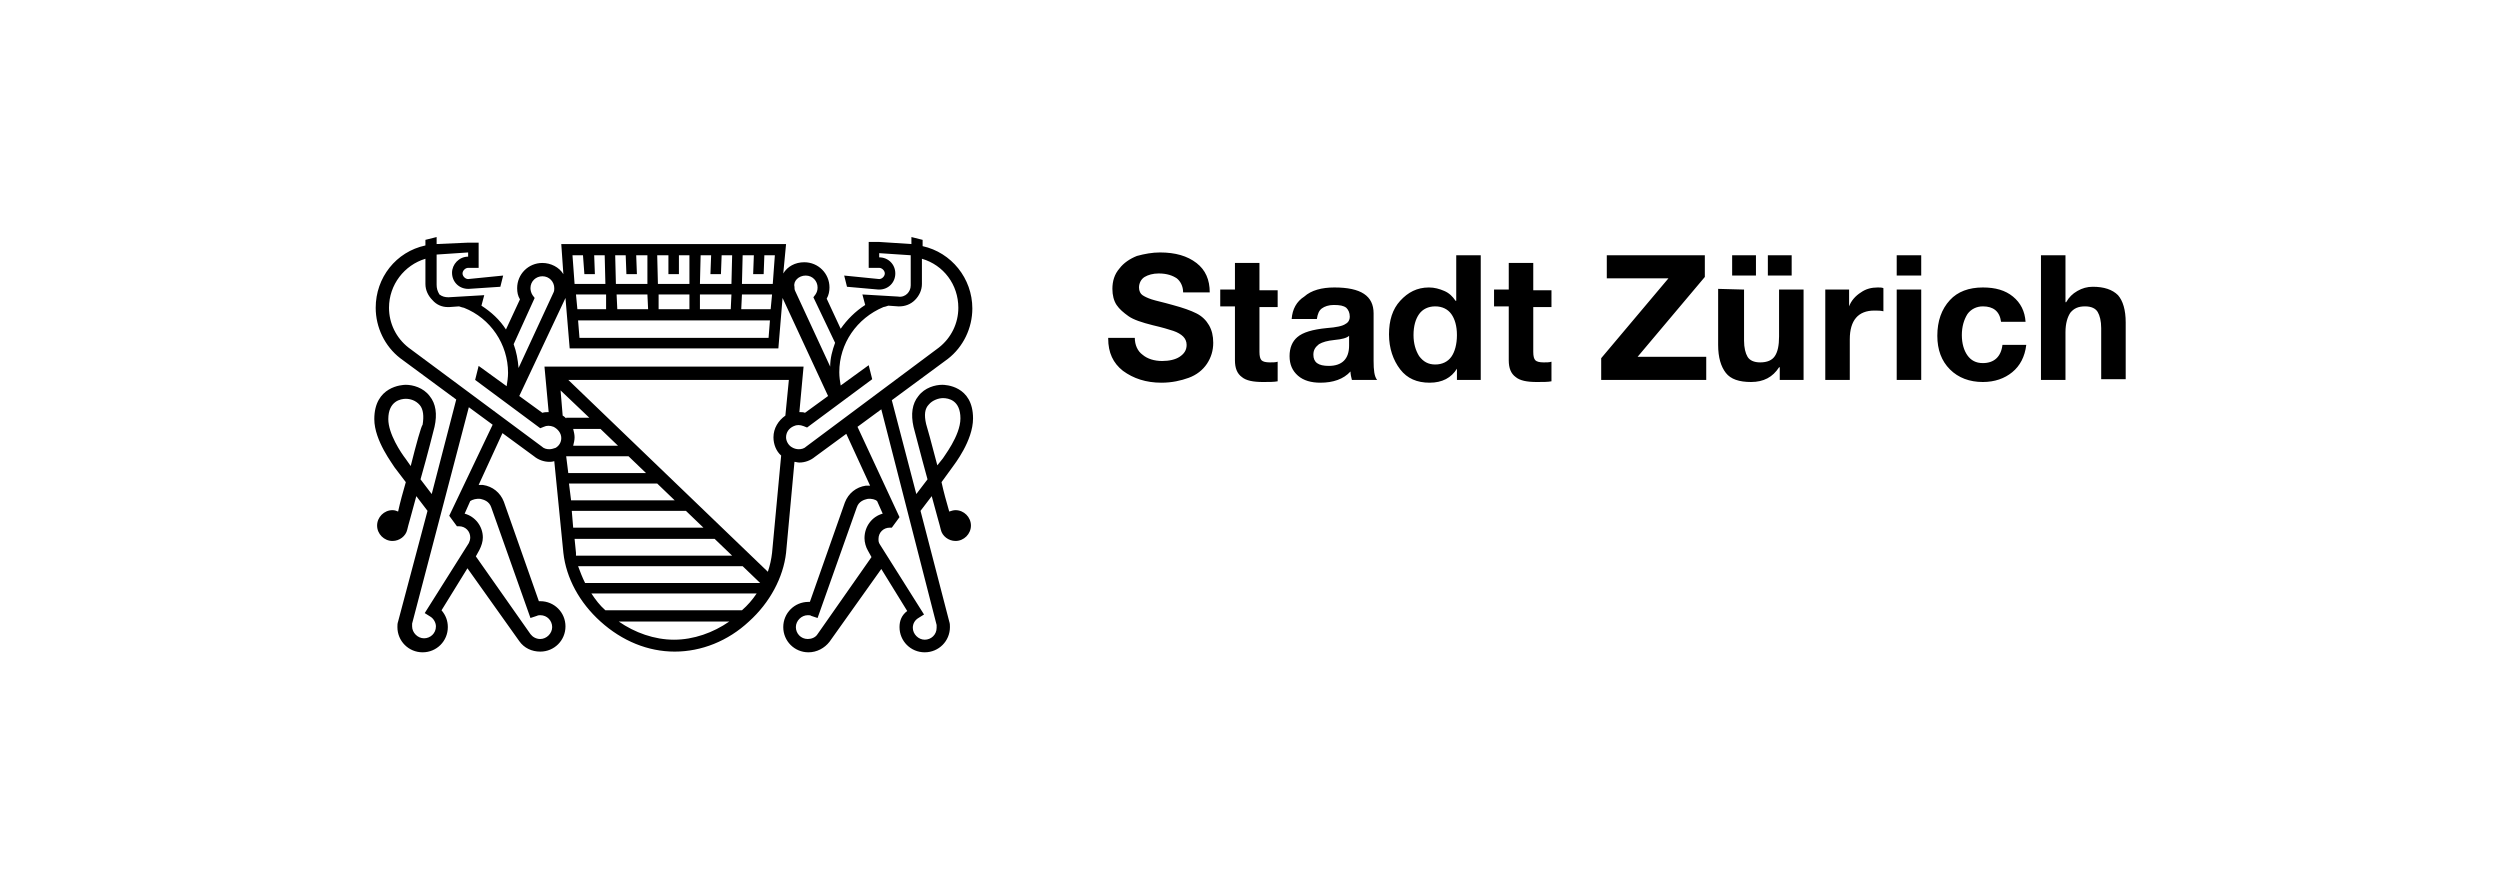 <?xml version="1.0" encoding="utf-8"?>
<svg xmlns="http://www.w3.org/2000/svg" width="357" height="127" viewBox="0 0 357 127" fill="none">
<path d="M136.45 72.85C136.15 72.85 135.85 72.95 135.55 73.05C135.15 71.65 134.75 70.25 134.45 68.85L136.05 66.65C136.25 66.35 138.95 62.95 138.95 59.75C138.95 55.05 134.95 54.95 134.55 54.95C133.55 54.95 132.05 55.35 131.15 56.55C130.25 57.65 130.05 59.15 130.45 60.95C130.55 61.25 131.45 64.85 132.45 68.45L130.85 70.55L127.35 57.15L135.35 51.25C137.55 49.55 138.85 46.85 138.85 44.05C138.85 39.75 135.85 36.05 131.75 35.15V34.25L130.15 33.85V34.85L125.55 34.55H124.05V38.25H125.55C125.95 38.25 126.35 38.65 126.35 39.05C126.35 39.45 125.95 39.85 125.55 39.85L120.55 39.35L120.95 40.95L125.45 41.35H125.55C126.85 41.35 127.85 40.35 127.85 39.05C127.85 37.75 126.85 36.75 125.55 36.75V36.15L130.05 36.45V40.75C130.05 41.25 129.85 41.65 129.55 41.95C129.25 42.25 128.75 42.45 128.25 42.35L123.15 42.05L123.55 43.55C122.15 44.45 120.95 45.65 120.05 46.95L118.05 42.65C118.35 42.15 118.45 41.55 118.45 41.05C118.45 39.05 116.85 37.45 114.85 37.45C113.55 37.45 112.45 38.05 111.85 39.05L112.25 34.85H80.15L80.45 39.15C79.85 38.15 78.65 37.55 77.45 37.55C75.45 37.55 73.85 39.15 73.85 41.15C73.85 41.75 73.95 42.25 74.25 42.75L72.25 47.05C71.35 45.65 70.15 44.55 68.75 43.65L69.15 42.15L64.05 42.45C63.55 42.45 63.15 42.35 62.75 42.05C62.45 41.55 62.35 41.15 62.35 40.65V36.35L66.85 36.05V36.65C65.55 36.65 64.55 37.75 64.55 38.95C64.55 40.25 65.55 41.25 66.85 41.25H66.95L71.45 40.95L71.85 39.35L66.85 39.85C66.45 39.85 66.05 39.45 66.05 39.05C66.05 38.65 66.45 38.25 66.85 38.25H68.35V34.65H66.85L62.35 34.85V33.85L60.75 34.25V35.05C56.55 35.95 53.65 39.65 53.65 43.95C53.65 46.75 54.95 49.45 57.15 51.15L65.15 57.05L61.65 70.55L60.05 68.45C61.05 64.95 61.95 61.35 62.05 60.95C62.45 59.15 62.25 57.65 61.35 56.55C60.45 55.35 58.95 54.95 57.95 54.95C57.45 54.95 53.45 55.15 53.45 59.85C53.45 62.95 56.15 66.35 56.35 66.75L57.95 68.85C57.55 70.25 57.15 71.65 56.85 73.05C56.65 72.95 56.35 72.85 56.05 72.85C54.85 72.85 53.85 73.85 53.85 75.05C53.85 76.25 54.85 77.25 56.05 77.25C57.05 77.25 57.95 76.55 58.15 75.65C58.25 75.15 58.85 73.15 59.45 70.85L61.05 72.95L56.85 88.75C56.75 89.05 56.75 89.25 56.75 89.55C56.75 91.55 58.35 93.15 60.35 93.15C62.35 93.15 63.95 91.55 63.95 89.55C63.95 88.65 63.65 87.85 63.05 87.15L66.75 81.15L74.15 91.55C74.85 92.55 75.95 93.05 77.15 93.05C79.15 93.05 80.75 91.45 80.75 89.45C80.75 87.45 79.15 85.85 77.15 85.85H76.95L71.95 71.65C71.45 70.35 70.35 69.45 68.95 69.25H68.35L71.75 61.85L76.25 65.15C76.85 65.65 77.65 65.95 78.45 65.95C78.65 65.95 78.85 65.95 79.15 65.85L80.45 78.95C80.85 82.55 82.75 86.05 85.75 88.75C88.85 91.55 92.55 93.05 96.35 93.05C100.15 93.05 103.95 91.55 106.95 88.75C109.95 86.05 111.85 82.45 112.25 78.95L113.45 65.95C113.65 65.95 113.85 66.05 114.15 66.05C114.95 66.05 115.75 65.75 116.35 65.25L120.85 61.95L124.25 69.35H123.65C122.25 69.55 121.15 70.45 120.65 71.75L115.65 85.95H115.45C113.45 85.95 111.85 87.55 111.85 89.55C111.85 91.55 113.45 93.15 115.45 93.15C116.65 93.15 117.75 92.55 118.45 91.65L125.85 81.25L129.55 87.25C128.75 87.85 128.45 88.65 128.45 89.55C128.45 91.55 130.05 93.15 132.05 93.15C134.05 93.15 135.65 91.55 135.65 89.55C135.65 89.25 135.65 89.05 135.55 88.75L131.45 72.95L133.05 70.85C133.65 73.15 134.25 75.15 134.35 75.65C134.55 76.55 135.45 77.25 136.45 77.25C137.65 77.25 138.65 76.25 138.65 75.05C138.65 73.85 137.65 72.85 136.45 72.85ZM58.65 66.55L57.95 65.55C57.25 64.65 55.45 61.95 55.45 59.85C55.45 57.25 57.25 56.95 57.95 56.95C58.55 56.95 59.35 57.15 59.95 57.85C60.45 58.45 60.55 59.45 60.35 60.65C60.15 60.85 59.45 63.35 58.65 66.55ZM115.05 39.35C116.05 39.35 116.75 40.15 116.75 41.05C116.75 41.45 116.65 41.75 116.45 42.05L116.15 42.45L119.25 48.95C118.85 50.05 118.55 51.15 118.55 52.35L113.55 41.55C113.45 41.35 113.45 41.15 113.45 40.95C113.25 40.15 114.05 39.35 115.05 39.35ZM104.35 44.15H99.95V42.05H104.45L104.35 44.15ZM98.45 44.15H94.05V42.05H98.45V44.15ZM92.55 44.15H88.15L88.05 42.05H92.45L92.55 44.15ZM86.55 44.15H82.45L82.25 42.05H86.55V44.15ZM109.95 45.75L109.75 48.25H82.75L82.55 45.75H109.95ZM110.05 44.15H105.85L105.95 42.05H110.25L110.05 44.15ZM107.65 36.45L107.55 39.15H109.05L109.15 36.45H110.65L110.35 40.55H105.95L106.05 36.45H107.65ZM101.55 36.45L101.45 39.15H102.95L103.05 36.45H104.55L104.45 40.55H99.95L100.05 36.45H101.55ZM95.45 36.45V39.15H96.95V36.45H98.45V40.55H93.95L93.85 36.45H95.45ZM89.35 36.45L89.45 39.15H90.95L90.85 36.45H92.45V40.55H87.95L87.85 36.45H89.35ZM83.25 36.45L83.45 39.15H84.95L84.85 36.45H86.35L86.45 40.55H82.05L81.75 36.45H83.25ZM80.75 42.55L81.35 49.75H111.15L111.75 42.55L118.25 56.55L114.95 58.95C114.75 58.85 114.45 58.85 114.15 58.85L114.75 52.35H77.75L78.35 58.85C78.05 58.85 77.75 58.85 77.45 58.95L74.15 56.55L80.75 42.55ZM81.85 61.25H85.75L88.25 63.65H81.85C81.95 63.25 82.05 62.85 82.05 62.45C82.05 62.05 81.95 61.65 81.85 61.25ZM80.85 59.75C80.75 59.65 80.55 59.45 80.35 59.35L80.05 55.75L84.15 59.65H80.85V59.75ZM76.35 42.55L76.05 42.15C75.85 41.85 75.75 41.45 75.75 41.15C75.75 40.15 76.55 39.45 77.45 39.45C78.45 39.45 79.15 40.25 79.15 41.15C79.15 41.35 79.15 41.55 79.05 41.75L74.05 52.55C73.95 51.35 73.75 50.25 73.35 49.15L76.35 42.55ZM68.65 71.25C69.05 71.35 69.85 71.55 70.15 72.45L75.75 88.25L76.65 87.95C76.85 87.85 77.05 87.85 77.15 87.85C78.15 87.85 78.85 88.65 78.85 89.55C78.85 90.45 78.05 91.25 77.15 91.25C76.55 91.25 76.05 90.95 75.75 90.55L67.95 79.45L68.45 78.55C68.75 77.95 68.95 77.35 68.95 76.75C68.95 75.15 67.85 73.75 66.35 73.35L67.15 71.55C67.45 71.35 68.05 71.15 68.65 71.25ZM64.15 73.65L65.25 75.15H65.55C66.45 75.15 67.15 75.85 67.15 76.75C67.15 77.05 67.05 77.35 66.95 77.55L60.65 87.55L61.45 88.05C61.95 88.35 62.25 88.95 62.25 89.45C62.25 90.45 61.45 91.15 60.55 91.15C59.65 91.15 58.85 90.35 58.85 89.45V89.05L66.95 58.15L70.35 60.65L64.15 73.65ZM78.45 64.15C78.05 64.15 77.65 64.05 77.35 63.75L58.35 49.65C56.55 48.25 55.55 46.15 55.55 43.95C55.55 40.65 57.75 37.85 60.75 36.95V40.55C60.75 41.45 61.15 42.25 61.75 42.85C62.35 43.55 63.15 43.85 63.95 43.85H64.15L65.55 43.75C65.85 43.85 66.15 43.95 66.25 43.95C70.05 45.45 72.55 49.15 72.55 53.25C72.55 53.85 72.45 54.55 72.35 55.15L68.35 52.25L67.85 54.25L77.15 61.15L77.65 60.95C78.05 60.75 78.55 60.75 79.05 60.95C79.65 61.25 80.15 61.85 80.15 62.55C80.15 63.15 79.85 63.65 79.35 63.95C79.05 64.05 78.75 64.15 78.45 64.15ZM80.85 65.15H89.75L92.25 67.55H81.15L80.85 65.15ZM81.25 69.05H93.85L96.35 71.45H81.55L81.25 69.05ZM81.65 72.95H97.95L100.45 75.35H81.85L81.65 72.95ZM82.25 78.95L82.05 76.95H102.05L104.55 79.35H82.25V78.95ZM82.55 80.85H106.05L108.55 83.25H83.55C83.15 82.45 82.85 81.65 82.55 80.85ZM96.25 91.35C93.45 91.35 90.65 90.35 88.35 88.75H104.15C101.85 90.35 99.05 91.35 96.25 91.35ZM105.95 87.15H86.45C85.65 86.45 85.05 85.65 84.45 84.75H108.05C107.45 85.65 106.75 86.45 105.95 87.15ZM110.25 78.95C110.15 79.85 109.95 80.75 109.65 81.65L81.15 54.25H112.65L112.15 59.35C111.15 60.05 110.45 61.15 110.45 62.45C110.45 63.45 110.85 64.45 111.55 65.05L110.25 78.95ZM115.15 63.75C114.85 64.05 114.45 64.15 114.05 64.15C113.75 64.15 113.35 64.05 113.05 63.85C112.55 63.55 112.25 62.95 112.25 62.45C112.25 61.75 112.65 61.15 113.35 60.85C113.75 60.65 114.25 60.65 114.75 60.85L115.25 61.05L124.55 54.15L124.05 52.15L120.05 55.05C119.95 54.45 119.85 53.85 119.85 53.15C119.85 49.05 122.35 45.45 126.15 43.85C126.25 43.85 126.55 43.75 126.85 43.65L128.25 43.75H128.45C129.25 43.75 130.05 43.45 130.65 42.85C131.25 42.25 131.65 41.45 131.65 40.55V36.95C134.75 37.85 136.85 40.65 136.85 43.95C136.85 46.15 135.85 48.25 134.05 49.65L115.15 63.75ZM116.75 90.55C116.45 91.05 115.85 91.25 115.35 91.25C114.35 91.25 113.65 90.45 113.65 89.55C113.65 88.65 114.45 87.85 115.35 87.85C115.55 87.85 115.75 87.85 115.85 87.95L116.75 88.25L122.35 72.45C122.65 71.55 123.45 71.35 123.85 71.25C124.45 71.15 125.05 71.35 125.25 71.55L126.05 73.35C124.55 73.75 123.45 75.15 123.45 76.85C123.45 77.45 123.65 78.15 123.95 78.65L124.45 79.55L116.75 90.55ZM133.75 89.25V89.65C133.75 90.65 132.95 91.35 132.05 91.35C131.15 91.35 130.35 90.55 130.35 89.65C130.35 89.05 130.65 88.55 131.15 88.25L131.95 87.75L125.65 77.75C125.45 77.45 125.45 77.25 125.45 76.95C125.45 76.05 126.15 75.35 127.05 75.35H127.35L128.45 73.85L122.45 60.95L125.85 58.45L133.75 89.25ZM132.25 60.55C131.95 59.25 132.05 58.35 132.65 57.75C133.15 57.15 134.05 56.85 134.65 56.85C135.45 56.85 137.15 57.15 137.15 59.75C137.15 62.25 134.65 65.35 134.65 65.45L133.85 66.45C133.05 63.35 132.35 60.85 132.25 60.55Z" fill="black"/>
<path d="M165.65 36.05C167.85 36.05 169.55 36.55 170.85 37.55C172.15 38.55 172.75 39.95 172.75 41.75H168.95C168.95 40.85 168.55 40.15 168.05 39.75C167.45 39.35 166.65 39.05 165.45 39.05C164.65 39.05 163.95 39.25 163.45 39.55C162.95 39.85 162.65 40.45 162.65 41.05C162.65 41.55 162.85 41.95 163.15 42.15C163.45 42.35 163.85 42.55 164.45 42.75C165.05 42.95 166.05 43.15 167.45 43.55C168.95 43.95 170.05 44.35 170.85 44.75C171.65 45.15 172.25 45.75 172.65 46.45C173.05 47.15 173.25 47.95 173.25 48.95C173.25 50.05 172.95 51.05 172.35 51.95C171.75 52.85 170.85 53.55 169.75 53.95C168.65 54.35 167.35 54.65 165.85 54.65C163.65 54.65 161.85 54.05 160.35 52.95C158.95 51.85 158.25 50.35 158.25 48.35V48.25H162.05C162.05 49.25 162.45 50.15 163.15 50.65C163.85 51.25 164.85 51.55 165.95 51.55C166.95 51.55 167.85 51.35 168.45 50.95C169.05 50.55 169.45 50.05 169.45 49.25C169.45 48.75 169.25 48.35 168.95 48.05C168.65 47.75 168.15 47.45 167.55 47.25C166.95 47.05 165.95 46.75 164.65 46.45C163.05 46.05 161.85 45.65 161.15 45.15C160.45 44.65 159.85 44.15 159.45 43.55C159.05 42.95 158.85 42.15 158.85 41.25C158.85 40.15 159.15 39.15 159.85 38.35C160.45 37.55 161.35 36.95 162.35 36.55C163.45 36.25 164.55 36.05 165.65 36.05ZM179.85 37.55V41.45H182.45V43.85H179.85V50.25C179.85 50.85 179.95 51.25 180.15 51.45C180.35 51.65 180.75 51.75 181.35 51.75C181.75 51.75 182.15 51.75 182.45 51.65V54.45C181.95 54.55 181.25 54.55 180.35 54.55C178.95 54.55 177.95 54.35 177.35 53.85C176.65 53.35 176.35 52.55 176.35 51.45V43.75H174.25V41.35H176.35V37.55H179.85ZM190.55 41.05C194.35 41.05 196.15 42.25 196.15 44.75V51.55C196.15 52.85 196.25 53.75 196.65 54.25H193.05C192.95 53.85 192.85 53.45 192.85 53.05C191.85 54.15 190.35 54.65 188.55 54.65C187.25 54.65 186.15 54.35 185.35 53.65C184.55 52.95 184.15 52.05 184.15 50.85C184.15 49.65 184.55 48.75 185.25 48.15C186.05 47.45 187.45 47.05 189.45 46.85C190.85 46.75 191.75 46.55 192.15 46.25C192.55 46.05 192.75 45.65 192.75 45.25C192.75 44.65 192.55 44.25 192.25 43.95C191.85 43.65 191.35 43.55 190.45 43.55C189.75 43.55 189.15 43.75 188.75 44.05C188.35 44.35 188.15 44.85 188.05 45.55H184.45C184.55 44.15 185.15 43.05 186.25 42.35C187.25 41.45 188.75 41.05 190.55 41.05ZM187.55 50.65C187.55 51.75 188.25 52.25 189.75 52.25C191.65 52.25 192.65 51.25 192.65 49.35V47.95C192.35 48.25 191.65 48.45 190.55 48.55C189.55 48.65 188.85 48.85 188.35 49.15C187.85 49.55 187.55 49.95 187.55 50.65ZM211.45 36.45V54.25H208.05V52.65C207.25 53.95 205.95 54.65 204.15 54.65C202.35 54.65 200.95 54.05 199.95 52.75C198.95 51.45 198.35 49.75 198.35 47.75C198.35 45.75 198.85 44.15 199.95 42.95C201.05 41.75 202.35 41.05 204.05 41.05C204.85 41.05 205.55 41.25 206.25 41.55C206.95 41.85 207.45 42.35 207.85 42.95H207.95V36.45H211.45ZM201.85 47.85C201.85 49.05 202.15 50.05 202.65 50.85C203.25 51.65 203.95 52.05 204.95 52.05C205.95 52.05 206.75 51.65 207.25 50.95C207.75 50.25 208.05 49.15 208.05 47.85C208.05 46.55 207.75 45.55 207.25 44.85C206.75 44.15 205.95 43.75 204.95 43.75C203.95 43.75 203.15 44.15 202.65 44.85C202.15 45.55 201.85 46.55 201.85 47.85ZM218.95 37.55V41.45H221.55V43.85H218.95V50.25C218.95 50.85 219.05 51.25 219.25 51.45C219.45 51.65 219.85 51.75 220.45 51.75C220.85 51.75 221.25 51.75 221.55 51.65V54.45C221.05 54.55 220.35 54.55 219.45 54.55C218.05 54.55 217.05 54.35 216.45 53.85C215.75 53.35 215.45 52.55 215.45 51.45V43.75H213.35V41.35H215.45V37.55H218.95ZM243.45 36.45V39.55L233.85 50.95H243.65V54.25H228.65V51.15L238.25 39.75H229.45V36.45H243.45ZM249.05 41.35V48.65C249.05 49.65 249.25 50.45 249.55 50.95C249.85 51.45 250.45 51.75 251.35 51.75C252.35 51.75 253.05 51.45 253.45 50.85C253.85 50.25 254.05 49.35 254.05 48.05V41.35H257.55V54.25H254.15V52.45H254.05C253.15 53.85 251.85 54.55 250.05 54.55C248.35 54.55 247.15 54.15 246.45 53.25C245.75 52.35 245.35 51.05 245.35 49.25V41.25L249.05 41.35ZM250.75 36.45V39.35H247.35V36.45H250.75ZM255.85 36.45V39.35H252.45V36.45H255.85ZM268.15 41.05C268.45 41.05 268.75 41.05 268.95 41.15V44.45C268.55 44.35 268.15 44.35 267.65 44.35C265.35 44.35 264.15 45.75 264.15 48.45V54.25H260.65V41.35H264.05V43.75C264.35 42.95 264.95 42.25 265.75 41.75C266.45 41.25 267.25 41.05 268.15 41.05ZM274.35 36.45V39.35H270.85V36.45H274.35ZM274.35 41.35V54.25H270.85V41.35H274.35ZM283.15 41.05C284.95 41.05 286.35 41.45 287.45 42.35C288.55 43.25 289.15 44.45 289.25 45.95H285.75C285.55 44.45 284.65 43.75 283.15 43.75C282.25 43.75 281.45 44.15 280.95 44.85C280.45 45.65 280.15 46.65 280.15 47.85C280.15 49.05 280.45 50.05 280.95 50.75C281.45 51.45 282.15 51.85 283.15 51.85C284.75 51.85 285.75 50.95 285.95 49.25H289.35C289.15 50.95 288.45 52.25 287.35 53.15C286.25 54.05 284.85 54.55 283.15 54.55C281.25 54.55 279.65 53.95 278.45 52.75C277.25 51.55 276.65 49.95 276.65 47.95C276.65 45.85 277.25 44.15 278.45 42.85C279.55 41.65 281.15 41.05 283.15 41.05ZM294.95 36.45V43.15H295.05C295.45 42.45 295.95 41.95 296.65 41.55C297.35 41.15 298.05 40.95 298.85 40.95C300.45 40.95 301.65 41.35 302.45 42.15C303.15 42.95 303.55 44.25 303.55 46.05V54.15H300.05V46.85C300.05 45.85 299.85 45.05 299.55 44.55C299.25 44.05 298.65 43.75 297.75 43.75C296.75 43.75 296.15 44.05 295.65 44.65C295.25 45.25 294.95 46.15 294.95 47.45V54.25H291.45V36.45H294.95Z" fill="black"/>
</svg>